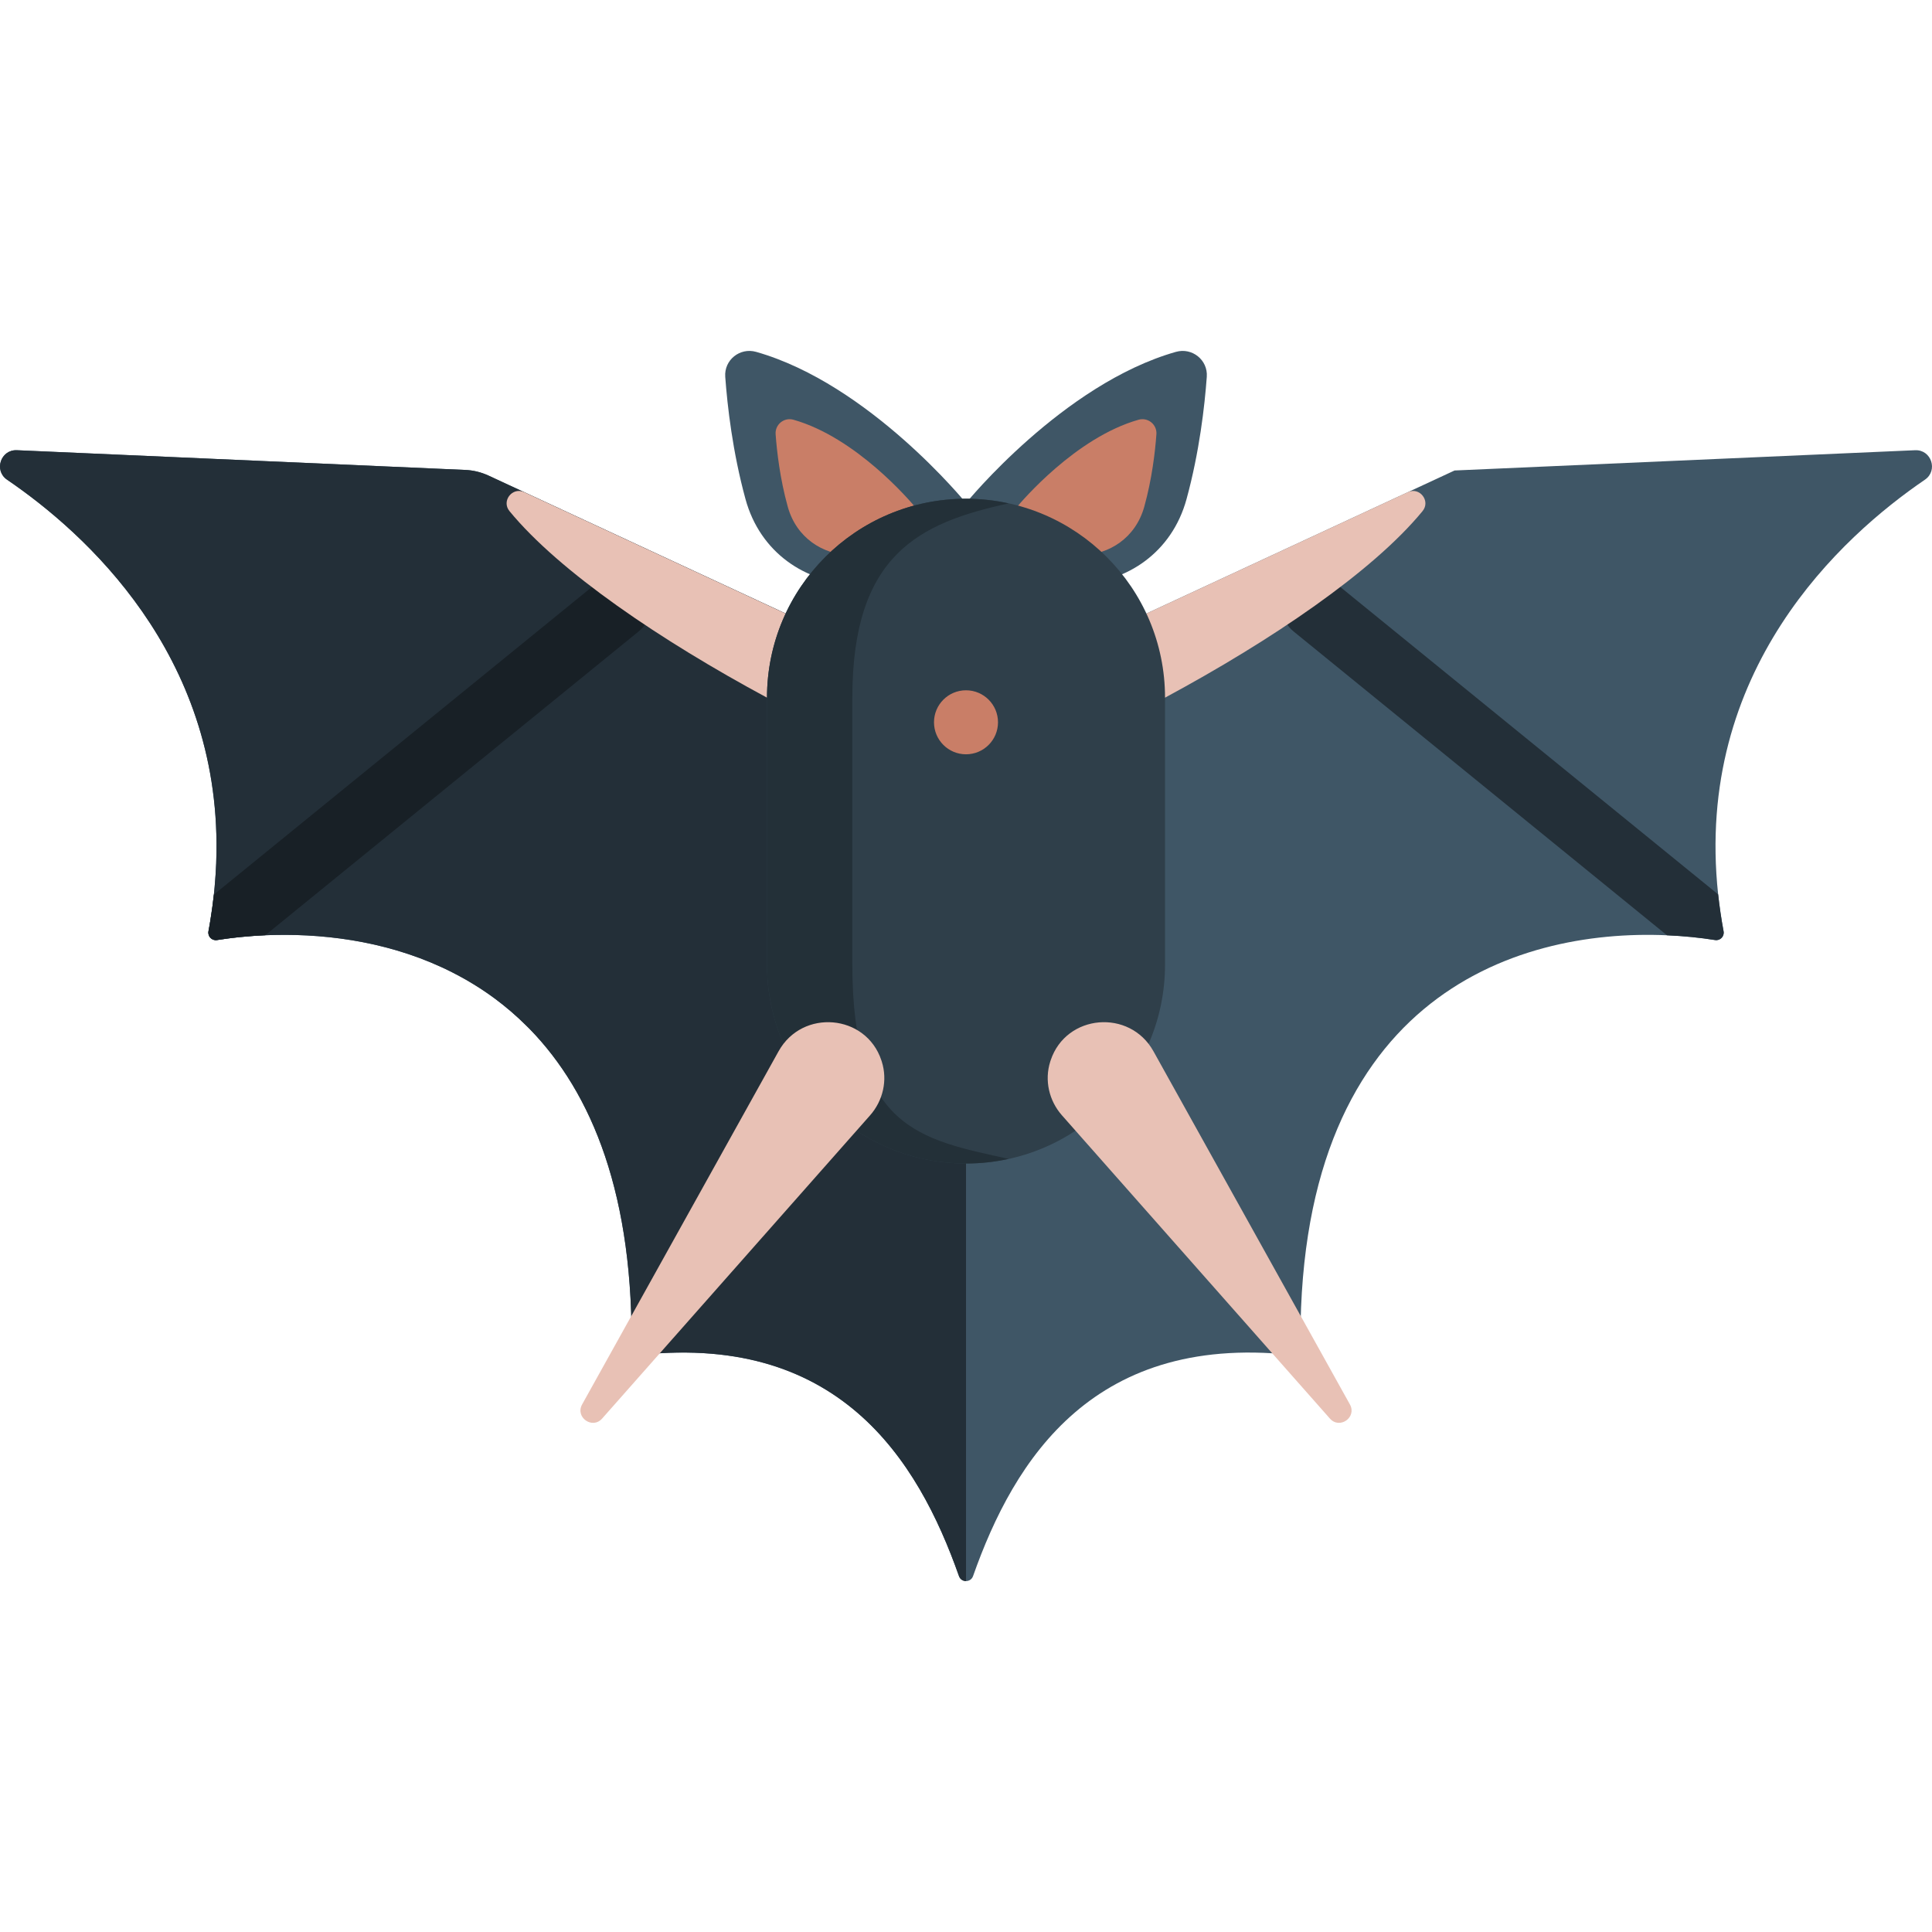 <?xml version="1.0" encoding="iso-8859-1"?>
<!-- Generator: Adobe Illustrator 19.0.0, SVG Export Plug-In . SVG Version: 6.00 Build 0)  -->
<svg version="1.1" id="Layer_1" xmlns="http://www.w3.org/2000/svg" xmlns:xlink="http://www.w3.org/1999/xlink" x="0px" y="0px"
	 viewBox="0 0 512 512" style="enable-background:new 0 0 512 512;" xml:space="preserve">
<path style="fill:#3F5666;" d="M256.004,133.318c0,0-25.654-31.579-55.632-40.072c-4.291-1.215-8.499,2.157-8.176,6.603
	c0.563,7.746,1.951,19.932,5.365,32.41c7.854,28.705,48.285,30.466,58.018,2.342C255.724,134.176,255.866,133.749,256.004,133.318z"
	/>
<path style="fill:#C97E67;" d="M242.584,134.449c-1.265-1.525-15.645-18.512-32.316-23.216c-2.485-0.701-4.908,1.273-4.72,3.847
	c0.333,4.579,1.161,11.828,3.218,19.213c4.641,16.655,28.121,17.243,33.704,0.88c0.054-0.158,0.107-0.318,0.159-0.478
	C242.657,134.611,242.641,134.517,242.584,134.449z"/>
<path style="fill:#3F5666;" d="M256.004,133.318c0,0,25.654-31.579,55.632-40.072c4.291-1.215,8.499,2.157,8.176,6.603
	c-0.563,7.746-1.951,19.932-5.365,32.41c-7.854,28.705-48.285,30.466-58.018,2.342C256.283,134.176,256.141,133.749,256.004,133.318
	z"/>
<path style="fill:#C97E67;" d="M269.424,134.449c1.265-1.525,15.645-18.512,32.316-23.216c2.485-0.701,4.908,1.273,4.72,3.847
	c-0.333,4.579-1.161,11.828-3.218,19.213c-4.641,16.655-28.121,17.243-33.704,0.88c-0.054-0.158-0.107-0.318-0.159-0.478
	C269.349,134.611,269.366,134.517,269.424,134.449z"/>
<path style="fill:#3F5666;" d="M510.118,127.127c-22.116,15.087-61.18,50.549-54.792,109.904c0.353,3.199,0.823,6.452,1.444,9.791
	c0.247,1.337-0.909,2.515-2.247,2.301c-3.97-0.631-8.249-1.07-12.754-1.262c-40.723-1.798-98.982,17.003-97.098,111.478
	c-54.739-6.922-75.924,27.511-86.806,58.35c-0.31,0.877-1.091,1.316-1.862,1.316c-0.77,0-1.552-0.439-1.862-1.316
	c-10.882-30.839-32.067-65.273-86.806-58.35c0.845-42.556-10.507-69.757-26.963-86.642c-0.268-0.278-0.545-0.557-0.823-0.813
	c-2.718-2.718-5.575-5.147-8.517-7.33c-1.188-0.866-2.387-1.712-3.606-2.504c-1.209-0.792-2.44-1.53-3.67-2.258
	c-1.241-0.706-2.504-1.391-3.755-2.032c-15.386-7.844-32.323-10.316-47.206-9.984c-0.514,0-1.017,0.021-1.53,0.043
	c-0.331,0.01-0.653,0.021-0.974,0.031c-0.161,0.011-0.31,0.011-0.471,0.022c-0.909,0.032-1.797,0.096-2.685,0.161
	c-0.823,0.053-1.637,0.127-2.45,0.203c-1.07,0.086-2.14,0.204-3.178,0.332c-0.696,0.074-1.37,0.16-2.044,0.267
	c-0.664,0.085-1.305,0.182-1.936,0.288l-0.032,0.01c-1.358,0.193-2.493-0.995-2.247-2.343l0.032-0.171
	c0.214-1.135,0.406-2.258,0.567-3.371c0.171-1.048,0.321-2.087,0.46-3.114c0.118-0.92,0.235-1.84,0.331-2.76
	c0.022-0.097,0.032-0.204,0.043-0.3c0.032-0.289,0.053-0.578,0.086-0.867c0.032-0.417,0.075-0.823,0.118-1.23
	c0.192-2.097,0.321-4.173,0.406-6.206c0.032-0.963,0.064-1.915,0.075-2.846c0.77-52.712-34.785-84.685-55.488-98.798
	c-3.563-2.429-1.701-8.005,2.6-7.812l118.798,5.221c2.15,0.086,4.269,0.609,6.228,1.519l126.394,58.681l0.01,0.01l0.096,0.043
	l129.475-60.105l122.05-5.371C511.829,119.123,513.681,124.697,510.118,127.127z"/>
<path style="fill:#232F38;" d="M256.004,184.899v234.105c-0.77,0-1.552-0.439-1.862-1.316
	c-10.882-30.839-32.067-65.273-86.806-58.35c0.845-42.556-10.507-69.757-26.963-86.642c-0.267-0.278-0.545-0.557-0.823-0.813
	c-2.718-2.718-5.575-5.147-8.517-7.33c-1.188-0.866-2.387-1.712-3.606-2.504c-1.209-0.792-2.44-1.53-3.67-2.258
	c-1.241-0.706-2.504-1.391-3.755-2.032c-15.386-7.844-32.323-10.316-47.206-9.984c-0.514,0-1.017,0.021-1.53,0.043
	c-0.331,0.01-0.653,0.021-0.974,0.031c-0.161,0.011-0.31,0.011-0.471,0.022c-0.909,0.032-1.797,0.096-2.685,0.161
	c-0.823,0.053-1.637,0.127-2.45,0.203c-1.07,0.086-2.14,0.204-3.178,0.332c-0.696,0.074-1.37,0.16-2.044,0.267
	c-0.664,0.085-1.305,0.182-1.936,0.288l-0.032,0.01c-1.358,0.193-2.493-0.995-2.247-2.343l0.032-0.171
	c0.214-1.135,0.406-2.258,0.567-3.371c0.171-1.048,0.321-2.087,0.46-3.114c0.118-0.92,0.235-1.84,0.331-2.76
	c0.022-0.097,0.032-0.204,0.043-0.3c0.032-0.289,0.053-0.578,0.086-0.867c0.032-0.417,0.075-0.823,0.118-1.23
	c0.192-2.097,0.321-4.173,0.406-6.206c0.032-0.963,0.064-1.915,0.075-2.846c0.77-52.712-34.785-84.685-55.488-98.798
	c-3.563-2.429-1.701-8.005,2.6-7.812l118.798,5.221c2.15,0.086,4.269,0.609,6.228,1.519l126.394,58.681l0.01,0.01
	C255.961,184.77,256.004,184.834,256.004,184.899z"/>
<path style="fill:#182026;" d="M169.238,167.342L70.292,247.85c-4.522,0.192-8.823,0.643-12.807,1.274
	c-1.341,0.212-2.49-0.963-2.243-2.298c0.614-3.32,1.091-6.575,1.436-9.753l101.863-82.883c3.63-2.963,8.967-2.408,11.93,1.221
	C173.421,159.041,172.878,164.39,169.238,167.342z"/>
<path style="fill:#232F38;" d="M454.525,249.124c-3.966-0.628-8.253-1.07-12.754-1.261l-98.956-80.52
	c-3.641-2.952-4.184-8.301-1.233-11.931c2.962-3.63,8.3-4.185,11.93-1.221l101.817,82.838c0.346,3.199,0.823,6.463,1.439,9.799
	C457.014,248.16,455.865,249.336,454.525,249.124z"/>
<g>
	<path style="fill:#E8C1B5;" d="M135.019,135.454c13.238,16.11,40.211,34.345,68.242,49.431c0,0,20.729,14.766,52.741-0.096
		l-117.081-54.36C135.774,128.968,132.816,132.773,135.019,135.454z"/>
	<path style="fill:#E8C1B5;" d="M376.987,135.454c-13.238,16.11-40.211,34.345-68.242,49.431c0,0-20.729,14.766-52.741-0.096
		l117.081-54.36C376.233,128.968,379.191,132.773,376.987,135.454z"/>
</g>
<path style="fill:#2F3F4A;" d="M256.02,308.339h-0.031c-29.119,0-52.726-23.606-52.726-52.726v-70.712
	c0-29.119,23.606-52.726,52.726-52.726h0.031c29.119,0,52.726,23.606,52.726,52.726v70.712
	C308.745,284.733,285.139,308.339,256.02,308.339z"/>
<path style="fill:#233038;" d="M225.878,255.611v-70.708c0-38.002,17.742-46.333,41.433-51.503
	c-3.638-0.794-7.414-1.225-11.29-1.225h-0.036c-29.118,0-52.723,23.607-52.723,52.729v70.708c0,29.12,23.605,52.727,52.723,52.727
	h0.036c3.877,0,7.652-0.429,11.29-1.225C243.621,301.943,225.878,298.985,225.878,255.611z"/>
<circle style="fill:#C97E67;" cx="256" cy="191.415" r="8.481"/>
<g>
	<path style="fill:#E8C1B5;" d="M206.332,278.596l-52.064,93.592c-1.899,3.413,2.715,6.672,5.301,3.746l71.007-80.353
		c3.439-3.891,4.677-9.304,3.105-14.251c-0.037-0.116-0.074-0.231-0.113-0.347C229.464,268.711,212.622,267.288,206.332,278.596z"/>
	<path style="fill:#E8C1B5;" d="M305.676,278.596l52.064,93.592c1.899,3.413-2.715,6.672-5.301,3.746l-71.007-80.353
		c-3.439-3.891-4.677-9.304-3.105-14.251c0.037-0.116,0.074-0.231,0.113-0.347C282.543,268.711,299.386,267.288,305.676,278.596z"/>
</g>
<g>
</g>
<g>
</g>
<g>
</g>
<g>
</g>
<g>
</g>
<g>
</g>
<g>
</g>
<g>
</g>
<g>
</g>
<g>
</g>
<g>
</g>
<g>
</g>
<g>
</g>
<g>
</g>
<g>
</g>
</svg>
